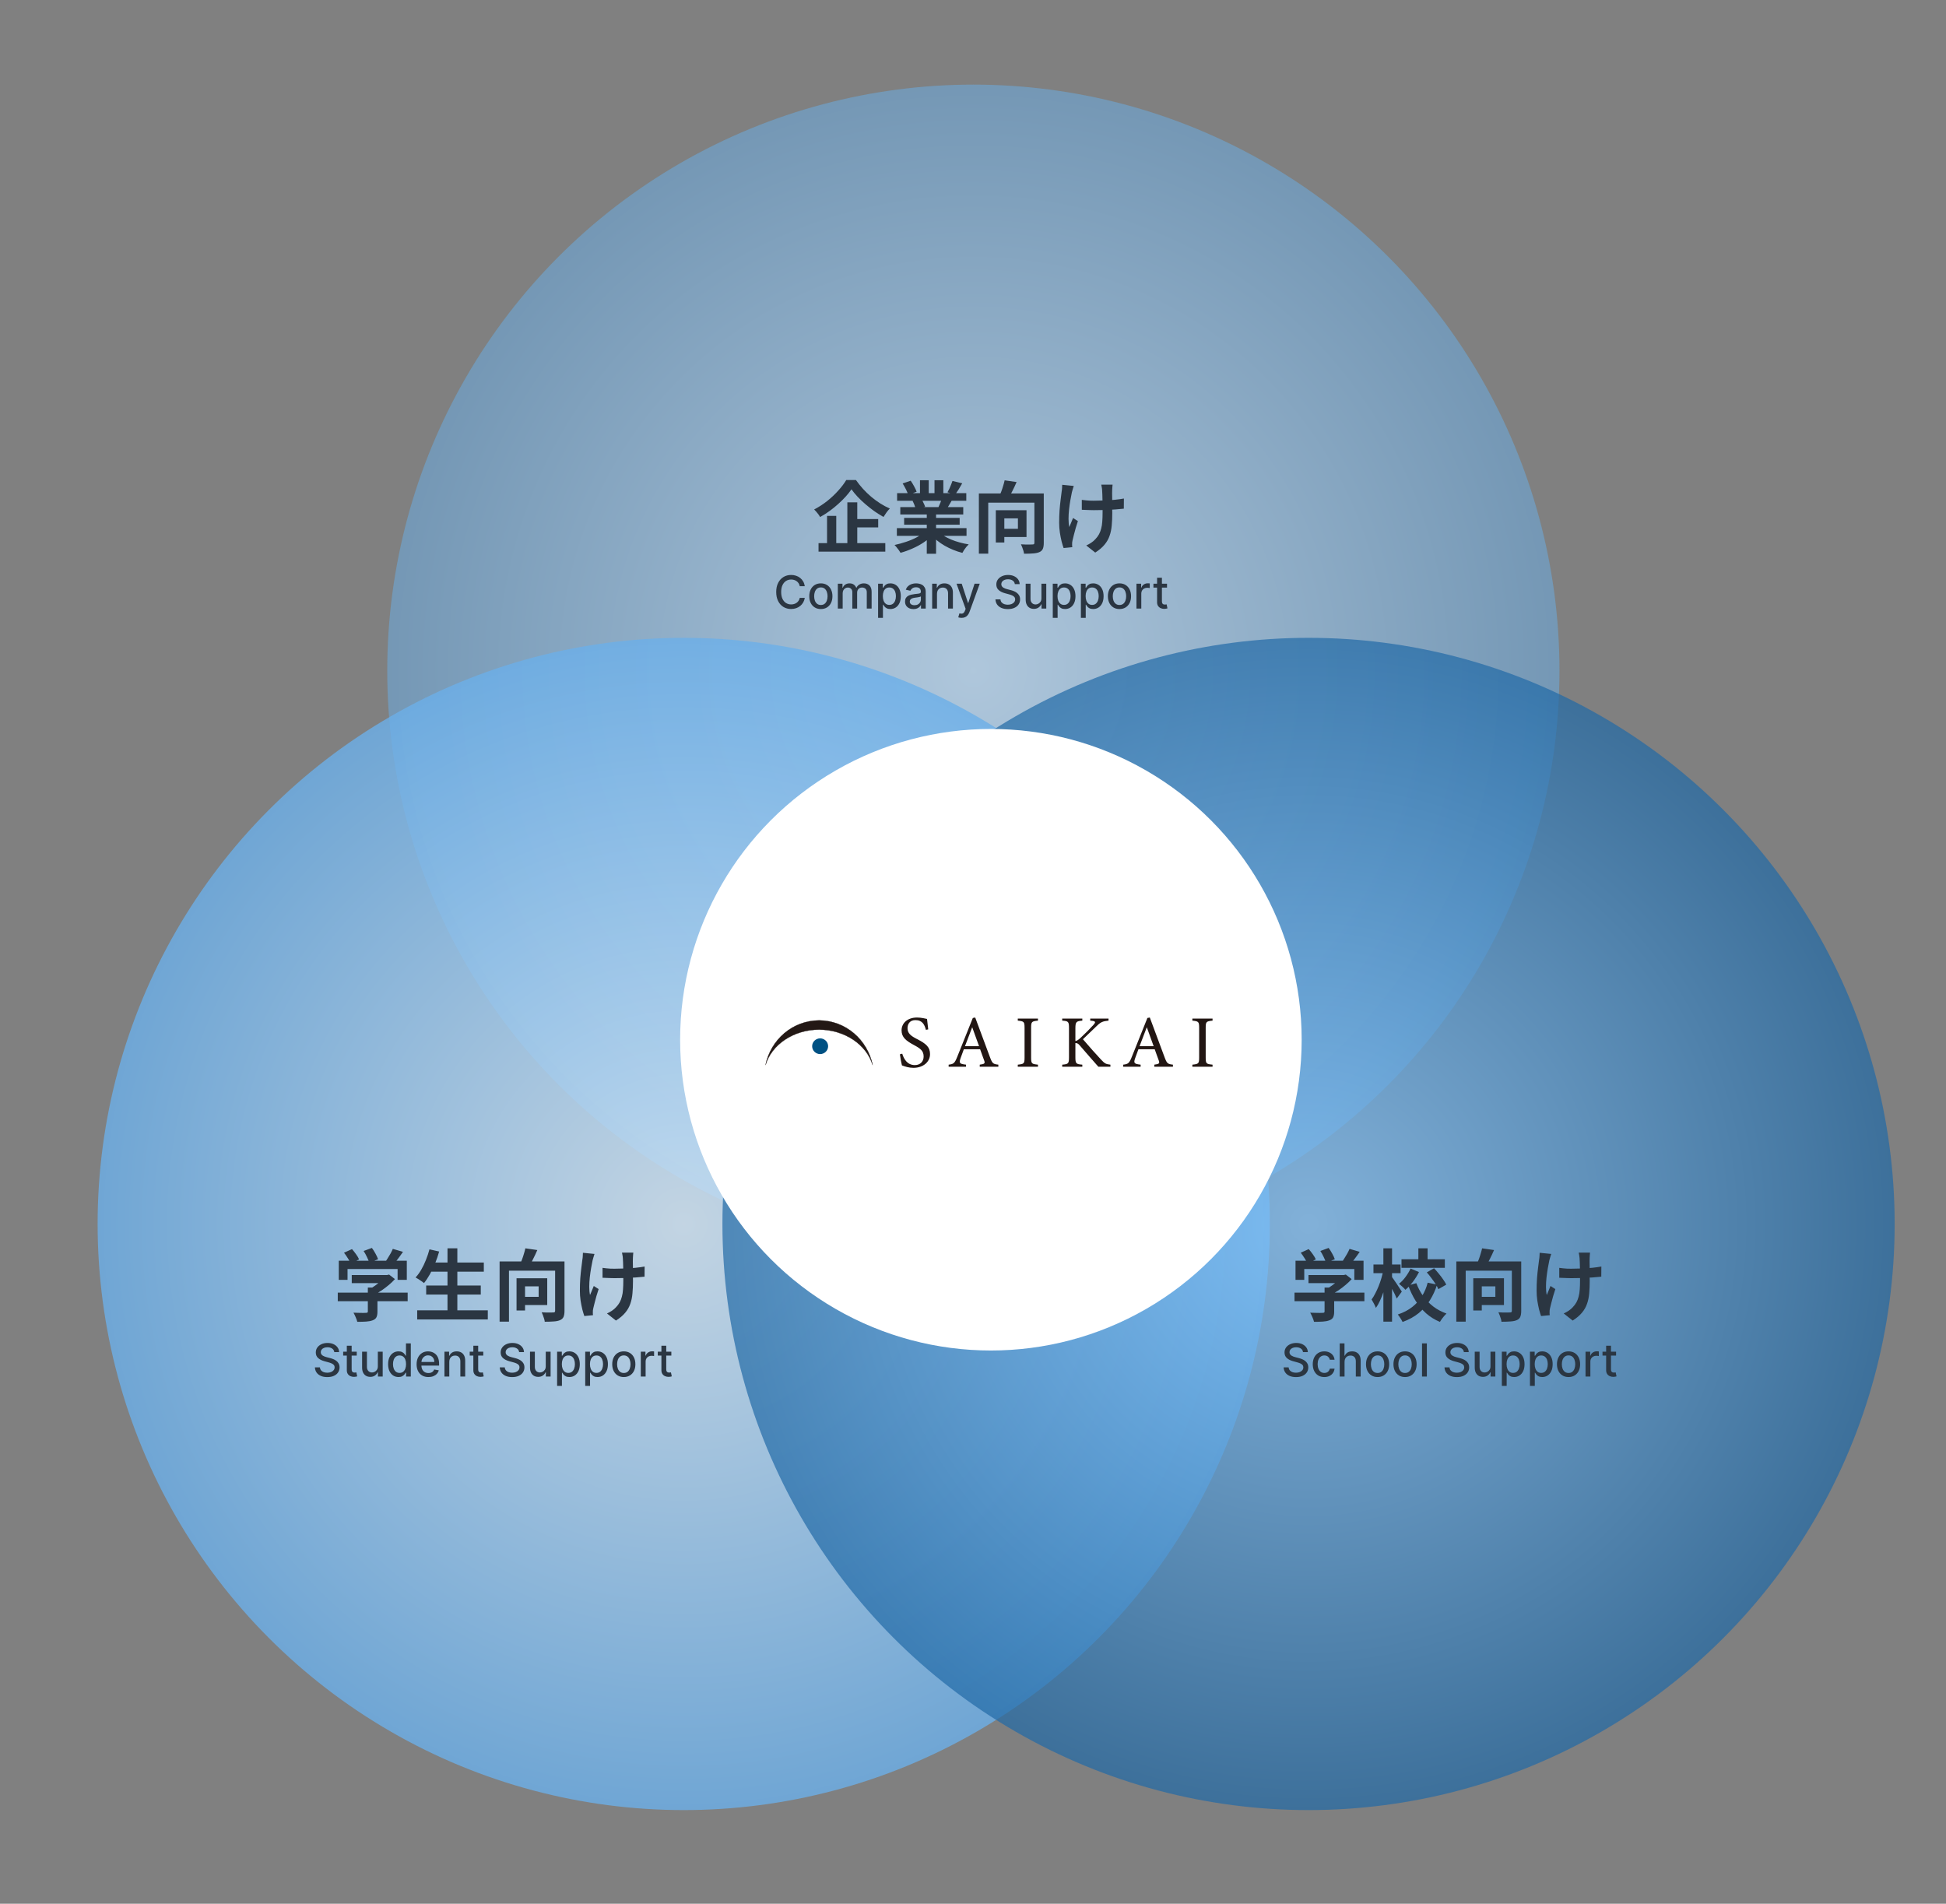 <?xml version="1.0" encoding="UTF-8"?>
<svg xmlns="http://www.w3.org/2000/svg" width="598" height="585" viewBox="0 0 598 585" fill="none">
  <rect x="0" y="0" width="598" height="585" fill="#808080" stroke="none"/>
  <circle cx="299.111" cy="206.112" r="180.112" fill="url(#paint0_radial_1520_290)" fill-opacity="0.8"></circle>
  <circle cx="210.111" cy="376.112" r="180.112" fill="url(#paint1_radial_1520_290)" fill-opacity="0.8"></circle>
  <circle cx="402.111" cy="376.112" r="180.112" fill="url(#paint2_radial_1520_290)" fill-opacity="0.7"></circle>
  <circle cx="304.5" cy="319.5" r="95.5" fill="white"></circle>
  <path d="M268.165 327.291C266.565 319.467 259.816 313.585 251.722 313.551C251.715 313.551 251.709 313.551 251.701 313.551C251.694 313.551 251.688 313.551 251.68 313.551C243.586 313.585 236.838 319.467 235.237 327.291C237.107 321.05 243.763 316.428 251.7 316.397C259.637 316.429 266.293 321.05 268.162 327.291H268.165Z" fill="#231815"></path>
  <path d="M268.13 327.301C266.222 320.933 259.467 316.464 251.703 316.433C243.939 316.464 237.183 320.933 235.275 327.301L235.204 327.284C235.986 323.458 238.045 319.973 241.002 317.472C243.989 314.945 247.768 313.54 251.646 313.516H251.683H251.704H251.761C255.638 313.541 259.417 314.946 262.405 317.473C265.362 319.974 267.421 323.459 268.203 327.285L268.131 327.302L268.13 327.301ZM251.703 316.36C259.204 316.391 265.768 320.548 267.963 326.561C266.08 319.031 259.366 313.619 251.724 313.588H251.69H251.682C244.04 313.62 237.326 319.032 235.443 326.561C237.637 320.547 244.201 316.391 251.702 316.36H251.703Z" fill="#231815"></path>
  <path d="M252.026 323.91C253.38 323.91 254.479 322.829 254.479 321.496C254.479 320.163 253.38 319.082 252.026 319.082C250.671 319.082 249.572 320.163 249.572 321.496C249.572 322.829 250.671 323.91 252.026 323.91Z" fill="#005183"></path>
  <path d="M284.524 316.456C284.131 314.953 283.483 313.472 281.307 313.472C279.501 313.472 278.876 314.77 278.876 315.955C278.876 317.526 279.894 318.323 281.816 319.302C284.593 320.715 285.797 321.762 285.797 323.926C285.797 326.317 283.691 328.138 280.706 328.138C279.316 328.138 278.113 327.752 277.164 327.386C276.979 326.749 276.701 325.2 276.539 323.971L277.256 323.789C277.719 325.315 278.737 327.296 281.145 327.296C282.811 327.296 283.83 326.157 283.83 324.677C283.83 322.924 282.881 322.218 280.845 321.125C278.414 319.827 277.049 318.734 277.049 316.616C277.049 314.498 278.762 312.676 281.817 312.676C283.113 312.676 284.386 313.017 284.872 313.109C284.965 313.929 285.057 314.84 285.242 316.32L284.525 316.457L284.524 316.456Z" fill="#221613"></path>
  <path d="M301.072 327.798V327.16C302.576 326.978 302.761 326.75 302.437 325.885C302.136 324.996 301.673 323.858 301.187 322.423H296.187C295.817 323.447 295.47 324.336 295.146 325.27C294.637 326.75 294.961 326.932 296.859 327.16V327.798H291.513V327.16C292.971 326.978 293.341 326.819 294.151 324.769L298.943 312.813L299.684 312.676C301.142 316.57 302.739 320.874 304.197 324.814C304.939 326.795 305.147 326.978 306.79 327.16V327.798H301.073H301.072ZM298.758 315.659C298.017 317.618 297.23 319.69 296.535 321.489H300.864L298.758 315.659Z" fill="#221613"></path>
  <path d="M312.761 327.799V327.162C314.659 326.957 314.844 326.866 314.844 324.93V315.888C314.844 313.93 314.659 313.838 312.761 313.634V312.996H318.963V313.634C317.042 313.838 316.857 313.93 316.857 315.888V324.93C316.857 326.888 317.042 326.957 318.963 327.162V327.799H312.761Z" fill="#221613"></path>
  <path d="M326.414 312.996H332.594V313.634C330.789 313.793 330.465 313.953 330.465 315.98V319.897C330.928 319.852 331.46 319.487 332.131 318.849C333.427 317.642 334.978 316.094 336.042 314.909C336.736 314.135 336.667 313.838 335.672 313.702L335.024 313.634V312.996H340.649V313.634C338.913 313.838 338.312 313.953 336.761 315.524C336.066 316.184 334.261 317.915 332.779 319.35C334.538 321.4 337.108 324.315 338.311 325.568C339.491 326.82 339.792 327.002 341.227 327.162V327.799H337.524C335.741 325.819 333.866 323.609 331.76 321.195C331.228 320.558 330.834 320.512 330.464 320.535V324.862C330.464 326.843 330.672 327.002 332.593 327.162V327.799H326.413V327.162C328.311 327.002 328.496 326.843 328.496 324.862V315.98C328.496 313.93 328.334 313.771 326.413 313.634V312.996H326.414Z" fill="#221613"></path>
  <path d="M354.721 327.798V327.16C356.225 326.978 356.41 326.75 356.086 325.885C355.785 324.996 355.322 323.858 354.836 322.423H349.837C349.467 323.447 349.12 324.336 348.796 325.27C348.286 326.75 348.611 326.932 350.509 327.16V327.798H345.162V327.16C346.62 326.978 346.99 326.819 347.8 324.769L352.591 312.813L353.332 312.676C354.79 316.57 356.387 320.874 357.846 324.814C358.587 326.795 358.795 326.978 360.438 327.16V327.798H354.721ZM352.407 315.659C351.666 317.618 350.88 319.69 350.185 321.489H354.513L352.407 315.659Z" fill="#221613"></path>
  <path d="M366.41 327.799V327.162C368.308 326.957 368.493 326.866 368.493 324.93V315.888C368.493 313.93 368.308 313.838 366.41 313.634V312.996H372.613V313.634C370.692 313.838 370.507 313.93 370.507 315.888V324.93C370.507 326.888 370.692 326.957 372.613 327.162V327.799H366.41Z" fill="#221613"></path>
  <path d="M261.66 150.36C261.164 151.08 260.572 151.824 259.884 152.592C259.196 153.36 258.428 154.12 257.58 154.872C256.748 155.624 255.86 156.344 254.916 157.032C253.988 157.704 253.02 158.32 252.012 158.88C251.9 158.656 251.74 158.4 251.532 158.112C251.324 157.824 251.1 157.544 250.86 157.272C250.62 157 250.396 156.76 250.188 156.552C251.58 155.832 252.916 154.968 254.196 153.96C255.476 152.936 256.62 151.856 257.628 150.72C258.652 149.584 259.46 148.512 260.052 147.504H263.028C263.684 148.448 264.412 149.36 265.212 150.24C266.012 151.12 266.86 151.936 267.756 152.688C268.652 153.44 269.58 154.12 270.54 154.728C271.5 155.336 272.468 155.848 273.444 156.264C273.076 156.632 272.724 157.048 272.388 157.512C272.068 157.96 271.772 158.408 271.5 158.856C270.556 158.328 269.612 157.736 268.668 157.08C267.74 156.408 266.836 155.696 265.956 154.944C265.076 154.192 264.268 153.424 263.532 152.64C262.796 151.856 262.172 151.096 261.66 150.36ZM261.828 159.504H269.868V162.072H261.828V159.504ZM251.532 166.896H272.052V169.512H251.532V166.896ZM260.388 154.368H263.436V168.288H260.388V154.368ZM254.148 158.52H256.98V168.24H254.148V158.52ZM275.604 162.288H297.012V164.664H275.604V162.288ZM275.676 151.536H296.94V153.888H275.676V151.536ZM276.66 155.832H296.004V158.088H276.66V155.832ZM277.836 159.144H294.9V161.232H277.836V159.144ZM284.796 156.96H287.652V170.16H284.796V156.96ZM282.708 147.576H285.396V152.664H282.708V147.576ZM287.172 147.576H289.884V152.496H287.172V147.576ZM284.268 163.344L286.548 164.376C285.796 165.208 284.884 165.984 283.812 166.704C282.756 167.408 281.62 168.024 280.404 168.552C279.188 169.096 277.964 169.536 276.732 169.872C276.604 169.632 276.428 169.36 276.204 169.056C275.996 168.768 275.772 168.48 275.532 168.192C275.308 167.904 275.092 167.664 274.884 167.472C276.084 167.216 277.276 166.888 278.46 166.488C279.66 166.088 280.764 165.616 281.772 165.072C282.78 164.528 283.612 163.952 284.268 163.344ZM288.228 163.272C288.724 163.752 289.316 164.208 290.004 164.64C290.692 165.056 291.444 165.44 292.26 165.792C293.092 166.128 293.964 166.424 294.876 166.68C295.804 166.936 296.74 167.136 297.684 167.28C297.46 167.504 297.22 167.76 296.964 168.048C296.724 168.352 296.492 168.664 296.268 168.984C296.06 169.32 295.884 169.624 295.74 169.896C294.78 169.656 293.836 169.344 292.908 168.96C291.996 168.592 291.124 168.168 290.292 167.688C289.46 167.208 288.676 166.672 287.94 166.08C287.204 165.488 286.556 164.856 285.996 164.184L288.228 163.272ZM292.692 147.792L295.692 148.512C295.324 149.168 294.948 149.808 294.564 150.432C294.18 151.04 293.828 151.56 293.508 151.992L291.156 151.272C291.348 150.952 291.54 150.592 291.732 150.192C291.924 149.776 292.1 149.36 292.26 148.944C292.436 148.512 292.58 148.128 292.692 147.792ZM289.524 152.928L292.572 153.648C292.236 154.208 291.916 154.752 291.612 155.28C291.308 155.792 291.036 156.232 290.796 156.6L288.348 155.928C288.556 155.48 288.772 154.984 288.996 154.44C289.22 153.88 289.396 153.376 289.524 152.928ZM277.38 148.56L279.852 147.72C280.204 148.216 280.556 148.792 280.908 149.448C281.26 150.088 281.516 150.64 281.676 151.104L279.084 152.064C278.956 151.584 278.724 151.016 278.388 150.36C278.052 149.704 277.716 149.104 277.38 148.56ZM280.428 153.936L283.236 153.48C283.444 153.816 283.644 154.2 283.836 154.632C284.044 155.048 284.196 155.416 284.292 155.736L281.364 156.24C281.284 155.936 281.156 155.56 280.98 155.112C280.804 154.664 280.62 154.272 280.428 153.936ZM300.804 151.632H318.876V154.464H303.684V170.136H300.804V151.632ZM317.868 151.632H320.748V166.824C320.748 167.592 320.652 168.2 320.46 168.648C320.268 169.096 319.916 169.432 319.404 169.656C318.892 169.88 318.252 170.016 317.484 170.064C316.716 170.128 315.78 170.16 314.676 170.16C314.66 169.888 314.596 169.576 314.484 169.224C314.388 168.872 314.268 168.52 314.124 168.168C313.996 167.816 313.868 167.512 313.74 167.256C314.22 167.288 314.692 167.312 315.156 167.328C315.636 167.328 316.068 167.328 316.452 167.328C316.836 167.312 317.108 167.304 317.268 167.304C317.492 167.304 317.644 167.272 317.724 167.208C317.82 167.128 317.868 166.984 317.868 166.776V151.632ZM308.724 147.6L312.396 148.128C311.98 149.104 311.532 150.056 311.052 150.984C310.588 151.912 310.164 152.696 309.78 153.336L306.996 152.736C307.22 152.24 307.444 151.696 307.668 151.104C307.892 150.512 308.092 149.912 308.268 149.304C308.46 148.696 308.612 148.128 308.724 147.6ZM306.012 156.792H308.628V166.704H306.012V156.792ZM307.14 156.792H315.444V165.024H307.14V162.504H312.804V159.288H307.14V156.792ZM341.892 148.92C341.86 149.176 341.836 149.448 341.82 149.736C341.804 150.008 341.788 150.28 341.772 150.552C341.756 150.776 341.748 151.12 341.748 151.584C341.764 152.032 341.772 152.544 341.772 153.12C341.772 153.68 341.772 154.256 341.772 154.848C341.772 155.424 341.772 155.96 341.772 156.456C341.788 156.952 341.796 157.336 341.796 157.608C341.796 159.032 341.74 160.328 341.628 161.496C341.532 162.648 341.308 163.712 340.956 164.688C340.62 165.664 340.1 166.568 339.396 167.4C338.708 168.232 337.764 169.032 336.564 169.8L333.804 167.616C334.252 167.424 334.748 167.152 335.292 166.8C335.836 166.432 336.268 166.064 336.588 165.696C337.052 165.216 337.428 164.712 337.716 164.184C338.004 163.656 338.228 163.072 338.388 162.432C338.564 161.792 338.676 161.08 338.724 160.296C338.788 159.512 338.82 158.608 338.82 157.584C338.82 157.152 338.82 156.608 338.82 155.952C338.82 155.296 338.812 154.616 338.796 153.912C338.78 153.208 338.764 152.56 338.748 151.968C338.732 151.36 338.708 150.896 338.676 150.576C338.66 150.272 338.62 149.968 338.556 149.664C338.508 149.36 338.46 149.112 338.412 148.92H341.892ZM332.436 153.6C332.82 153.648 333.212 153.696 333.612 153.744C334.012 153.776 334.412 153.808 334.812 153.84C335.228 153.856 335.644 153.864 336.06 153.864C337.1 153.864 338.188 153.84 339.324 153.792C340.46 153.744 341.556 153.672 342.612 153.576C343.668 153.464 344.588 153.336 345.372 153.192L345.348 156.312C344.596 156.392 343.708 156.472 342.684 156.552C341.66 156.616 340.58 156.672 339.444 156.72C338.324 156.752 337.22 156.768 336.132 156.768C335.796 156.768 335.412 156.76 334.98 156.744C334.548 156.728 334.116 156.712 333.684 156.696C333.252 156.68 332.836 156.664 332.436 156.648V153.6ZM329.964 149.328C329.868 149.616 329.764 149.952 329.652 150.336C329.54 150.704 329.452 151.016 329.388 151.272C329.244 151.928 329.092 152.72 328.932 153.648C328.772 154.56 328.636 155.512 328.524 156.504C328.412 157.496 328.356 158.472 328.356 159.432C328.356 160.376 328.436 161.216 328.596 161.952C328.756 161.584 328.94 161.144 329.148 160.632C329.356 160.104 329.556 159.616 329.748 159.168L331.236 160.128C331.012 160.816 330.788 161.528 330.564 162.264C330.356 162.984 330.172 163.672 330.012 164.328C329.852 164.968 329.716 165.52 329.604 165.984C329.556 166.16 329.516 166.368 329.484 166.608C329.468 166.832 329.46 167.016 329.46 167.16C329.46 167.272 329.46 167.424 329.46 167.616C329.476 167.808 329.492 167.984 329.508 168.144L326.844 168.408C326.668 167.928 326.468 167.272 326.244 166.44C326.036 165.592 325.852 164.664 325.692 163.656C325.548 162.632 325.476 161.624 325.476 160.632C325.476 159.32 325.516 158.056 325.596 156.84C325.692 155.624 325.804 154.52 325.932 153.528C326.06 152.52 326.164 151.696 326.244 151.056C326.308 150.72 326.348 150.368 326.364 150C326.38 149.616 326.396 149.272 326.412 148.968L329.964 149.328Z" fill="#2B3642"></path>
  <path d="M247.311 180.129H245.759C245.7 179.798 245.589 179.506 245.426 179.254C245.264 179.002 245.065 178.789 244.83 178.613C244.594 178.437 244.331 178.305 244.039 178.215C243.751 178.126 243.444 178.081 243.12 178.081C242.533 178.081 242.008 178.228 241.544 178.523C241.083 178.818 240.718 179.251 240.45 179.821C240.185 180.391 240.052 181.087 240.052 181.909C240.052 182.738 240.185 183.437 240.45 184.007C240.718 184.577 241.085 185.008 241.549 185.3C242.013 185.591 242.535 185.737 243.115 185.737C243.436 185.737 243.741 185.694 244.029 185.608C244.321 185.518 244.585 185.388 244.82 185.215C245.055 185.043 245.254 184.832 245.416 184.584C245.582 184.332 245.697 184.044 245.759 183.719L247.311 183.724C247.228 184.224 247.067 184.685 246.828 185.106C246.593 185.523 246.29 185.885 245.919 186.19C245.551 186.491 245.13 186.725 244.656 186.891C244.182 187.056 243.665 187.139 243.105 187.139C242.223 187.139 241.438 186.93 240.748 186.513C240.059 186.092 239.515 185.49 239.117 184.708C238.723 183.926 238.526 182.993 238.526 181.909C238.526 180.822 238.725 179.889 239.122 179.11C239.52 178.328 240.064 177.728 240.753 177.31C241.443 176.889 242.226 176.679 243.105 176.679C243.645 176.679 244.149 176.757 244.616 176.913C245.087 177.065 245.509 177.29 245.884 177.589C246.258 177.884 246.568 178.245 246.813 178.673C247.059 179.097 247.224 179.582 247.311 180.129ZM252.246 187.154C251.53 187.154 250.906 186.99 250.372 186.662C249.838 186.334 249.424 185.875 249.129 185.285C248.834 184.695 248.687 184.005 248.687 183.217C248.687 182.424 248.834 181.732 249.129 181.138C249.424 180.545 249.838 180.085 250.372 179.756C250.906 179.428 251.53 179.264 252.246 179.264C252.962 179.264 253.587 179.428 254.12 179.756C254.654 180.085 255.068 180.545 255.363 181.138C255.658 181.732 255.806 182.424 255.806 183.217C255.806 184.005 255.658 184.695 255.363 185.285C255.068 185.875 254.654 186.334 254.12 186.662C253.587 186.99 252.962 187.154 252.246 187.154ZM252.251 185.906C252.715 185.906 253.1 185.784 253.405 185.538C253.709 185.293 253.935 184.967 254.081 184.559C254.23 184.151 254.304 183.702 254.304 183.212C254.304 182.724 254.23 182.277 254.081 181.869C253.935 181.458 253.709 181.129 253.405 180.88C253.1 180.631 252.715 180.507 252.251 180.507C251.784 180.507 251.396 180.631 251.088 180.88C250.783 181.129 250.556 181.458 250.407 181.869C250.261 182.277 250.188 182.724 250.188 183.212C250.188 183.702 250.261 184.151 250.407 184.559C250.556 184.967 250.783 185.293 251.088 185.538C251.396 185.784 251.784 185.906 252.251 185.906ZM257.465 187V179.364H258.892V180.607H258.986C259.146 180.186 259.406 179.857 259.767 179.622C260.128 179.384 260.561 179.264 261.065 179.264C261.575 179.264 262.003 179.384 262.347 179.622C262.695 179.861 262.952 180.189 263.118 180.607H263.197C263.38 180.199 263.67 179.874 264.067 179.632C264.465 179.387 264.939 179.264 265.489 179.264C266.182 179.264 266.747 179.481 267.185 179.915C267.625 180.35 267.846 181.004 267.846 181.879V187H266.359V182.018C266.359 181.501 266.218 181.127 265.937 180.895C265.655 180.663 265.319 180.547 264.927 180.547C264.444 180.547 264.067 180.696 263.799 180.994C263.53 181.289 263.396 181.669 263.396 182.133V187H261.915V181.924C261.915 181.51 261.785 181.177 261.527 180.925C261.268 180.673 260.932 180.547 260.518 180.547C260.236 180.547 259.976 180.621 259.737 180.771C259.502 180.916 259.311 181.12 259.165 181.382C259.023 181.644 258.952 181.947 258.952 182.292V187H257.465ZM269.838 189.864V179.364H271.29V180.602H271.414C271.5 180.442 271.625 180.259 271.787 180.05C271.949 179.841 272.175 179.659 272.463 179.503C272.752 179.344 273.133 179.264 273.607 179.264C274.223 179.264 274.773 179.42 275.257 179.732C275.741 180.043 276.121 180.492 276.396 181.079C276.674 181.665 276.813 182.371 276.813 183.197C276.813 184.022 276.676 184.73 276.401 185.32C276.126 185.906 275.748 186.359 275.267 186.677C274.787 186.992 274.238 187.149 273.622 187.149C273.158 187.149 272.778 187.071 272.483 186.915C272.191 186.76 271.963 186.577 271.797 186.369C271.631 186.16 271.504 185.974 271.414 185.812H271.325V189.864H269.838ZM271.295 183.182C271.295 183.719 271.373 184.189 271.528 184.594C271.684 184.998 271.91 185.315 272.205 185.543C272.5 185.769 272.861 185.881 273.288 185.881C273.733 185.881 274.104 185.764 274.402 185.528C274.7 185.29 274.926 184.967 275.078 184.559C275.234 184.151 275.312 183.692 275.312 183.182C275.312 182.678 275.236 182.226 275.083 181.825C274.934 181.424 274.709 181.107 274.407 180.875C274.109 180.643 273.736 180.527 273.288 180.527C272.858 180.527 272.493 180.638 272.195 180.86C271.9 181.082 271.676 181.392 271.524 181.79C271.371 182.187 271.295 182.652 271.295 183.182ZM280.701 187.169C280.217 187.169 279.78 187.08 279.389 186.901C278.997 186.718 278.688 186.455 278.459 186.11C278.234 185.765 278.121 185.343 278.121 184.842C278.121 184.411 278.204 184.057 278.369 183.778C278.535 183.5 278.759 183.28 279.041 183.117C279.322 182.955 279.637 182.832 279.985 182.749C280.333 182.666 280.688 182.603 281.049 182.56C281.506 182.507 281.878 182.464 282.163 182.431C282.448 182.395 282.655 182.337 282.784 182.257C282.913 182.178 282.978 182.048 282.978 181.869V181.835C282.978 181.4 282.855 181.064 282.61 180.825C282.368 180.587 282.007 180.467 281.526 180.467C281.026 180.467 280.631 180.578 280.343 180.8C280.058 181.019 279.861 181.263 279.752 181.531L278.354 181.213C278.52 180.749 278.762 180.375 279.08 180.089C279.402 179.801 279.771 179.592 280.189 179.463C280.607 179.33 281.046 179.264 281.506 179.264C281.811 179.264 282.135 179.301 282.476 179.374C282.821 179.443 283.142 179.572 283.44 179.761C283.742 179.95 283.989 180.22 284.181 180.572C284.373 180.92 284.47 181.372 284.47 181.929V187H283.018V185.956H282.958C282.862 186.148 282.718 186.337 282.526 186.523C282.333 186.708 282.086 186.862 281.785 186.985C281.483 187.108 281.122 187.169 280.701 187.169ZM281.024 185.976C281.435 185.976 281.787 185.895 282.078 185.732C282.373 185.57 282.597 185.358 282.749 185.096C282.905 184.831 282.983 184.547 282.983 184.246V183.261C282.93 183.314 282.827 183.364 282.675 183.411C282.526 183.454 282.355 183.492 282.163 183.525C281.97 183.555 281.783 183.583 281.601 183.609C281.419 183.633 281.266 183.652 281.144 183.669C280.855 183.705 280.592 183.767 280.353 183.853C280.118 183.939 279.929 184.063 279.786 184.226C279.647 184.385 279.578 184.597 279.578 184.862C279.578 185.23 279.713 185.509 279.985 185.697C280.257 185.883 280.603 185.976 281.024 185.976ZM287.936 182.466V187H286.449V179.364H287.876V180.607H287.971C288.146 180.202 288.422 179.877 288.796 179.632C289.174 179.387 289.65 179.264 290.223 179.264C290.743 179.264 291.199 179.374 291.59 179.592C291.981 179.808 292.284 180.129 292.5 180.557C292.715 180.984 292.823 181.513 292.823 182.143V187H291.337V182.322C291.337 181.768 291.192 181.336 290.904 181.024C290.616 180.709 290.22 180.552 289.716 180.552C289.371 180.552 289.065 180.626 288.796 180.776C288.531 180.925 288.32 181.143 288.165 181.432C288.012 181.717 287.936 182.062 287.936 182.466ZM295.483 189.864C295.261 189.864 295.059 189.845 294.876 189.809C294.694 189.776 294.558 189.739 294.469 189.7L294.827 188.482C295.098 188.554 295.34 188.586 295.552 188.576C295.765 188.566 295.952 188.487 296.114 188.337C296.28 188.188 296.426 187.945 296.552 187.607L296.736 187.099L293.942 179.364H295.533L297.467 185.29H297.546L299.48 179.364H301.076L297.929 188.019C297.783 188.417 297.597 188.753 297.372 189.028C297.147 189.307 296.878 189.516 296.567 189.655C296.255 189.794 295.894 189.864 295.483 189.864ZM311.851 179.493C311.798 179.022 311.579 178.658 311.194 178.399C310.81 178.137 310.326 178.006 309.743 178.006C309.325 178.006 308.964 178.073 308.659 178.205C308.354 178.335 308.117 178.513 307.948 178.742C307.782 178.968 307.699 179.224 307.699 179.513C307.699 179.755 307.756 179.964 307.868 180.139C307.984 180.315 308.135 180.462 308.321 180.582C308.51 180.698 308.712 180.795 308.927 180.875C309.143 180.951 309.35 181.014 309.549 181.064L310.543 181.322C310.868 181.402 311.201 181.51 311.542 181.646C311.884 181.781 312.2 181.96 312.492 182.183C312.784 182.405 313.019 182.68 313.198 183.008C313.38 183.336 313.471 183.729 313.471 184.186C313.471 184.763 313.322 185.275 313.024 185.722C312.729 186.17 312.3 186.523 311.736 186.781C311.176 187.04 310.498 187.169 309.703 187.169C308.941 187.169 308.281 187.048 307.724 186.806C307.167 186.564 306.732 186.221 306.417 185.777C306.102 185.33 305.928 184.799 305.895 184.186H307.436C307.466 184.554 307.585 184.861 307.794 185.106C308.006 185.348 308.276 185.528 308.604 185.648C308.936 185.764 309.299 185.822 309.693 185.822C310.127 185.822 310.513 185.754 310.851 185.618C311.193 185.479 311.461 185.286 311.657 185.041C311.852 184.793 311.95 184.503 311.95 184.171C311.95 183.87 311.864 183.623 311.691 183.43C311.522 183.238 311.292 183.079 311 182.953C310.712 182.827 310.386 182.716 310.021 182.62L308.818 182.292C308.003 182.07 307.356 181.743 306.879 181.312C306.405 180.882 306.168 180.312 306.168 179.602C306.168 179.016 306.327 178.504 306.645 178.066C306.964 177.629 307.394 177.289 307.938 177.047C308.482 176.802 309.095 176.679 309.777 176.679C310.467 176.679 311.075 176.8 311.602 177.042C312.132 177.284 312.55 177.617 312.855 178.041C313.16 178.462 313.319 178.946 313.332 179.493H311.851ZM320.025 183.833V179.364H321.517V187H320.055V185.678H319.975C319.8 186.085 319.518 186.425 319.13 186.697C318.746 186.965 318.267 187.099 317.693 187.099C317.203 187.099 316.769 186.992 316.391 186.776C316.016 186.558 315.721 186.234 315.506 185.807C315.294 185.379 315.188 184.851 315.188 184.221V179.364H316.674V184.042C316.674 184.562 316.818 184.977 317.107 185.285C317.395 185.593 317.77 185.747 318.23 185.747C318.509 185.747 318.786 185.678 319.061 185.538C319.339 185.399 319.569 185.189 319.752 184.907C319.937 184.625 320.028 184.267 320.025 183.833ZM323.514 189.864V179.364H324.966V180.602H325.09C325.176 180.442 325.3 180.259 325.463 180.05C325.625 179.841 325.851 179.659 326.139 179.503C326.427 179.344 326.808 179.264 327.282 179.264C327.899 179.264 328.449 179.42 328.933 179.732C329.417 180.043 329.796 180.492 330.071 181.079C330.35 181.665 330.489 182.371 330.489 183.197C330.489 184.022 330.352 184.73 330.076 185.32C329.801 185.906 329.424 186.359 328.943 186.677C328.462 186.992 327.914 187.149 327.297 187.149C326.833 187.149 326.454 187.071 326.159 186.915C325.867 186.76 325.638 186.577 325.473 186.369C325.307 186.16 325.179 185.974 325.09 185.812H325V189.864H323.514ZM324.971 183.182C324.971 183.719 325.049 184.189 325.204 184.594C325.36 184.998 325.585 185.315 325.88 185.543C326.175 185.769 326.537 185.881 326.964 185.881C327.408 185.881 327.78 185.764 328.078 185.528C328.376 185.29 328.602 184.967 328.754 184.559C328.91 184.151 328.988 183.692 328.988 183.182C328.988 182.678 328.911 182.226 328.759 181.825C328.61 181.424 328.384 181.107 328.083 180.875C327.785 180.643 327.412 180.527 326.964 180.527C326.533 180.527 326.169 180.638 325.87 180.86C325.575 181.082 325.352 181.392 325.199 181.79C325.047 182.187 324.971 182.652 324.971 183.182ZM332.155 189.864V179.364H333.606V180.602H333.731C333.817 180.442 333.941 180.259 334.103 180.05C334.266 179.841 334.491 179.659 334.78 179.503C335.068 179.344 335.449 179.264 335.923 179.264C336.54 179.264 337.09 179.42 337.574 179.732C338.057 180.043 338.437 180.492 338.712 181.079C338.991 181.665 339.13 182.371 339.13 183.197C339.13 184.022 338.992 184.73 338.717 185.32C338.442 185.906 338.064 186.359 337.584 186.677C337.103 186.992 336.554 187.149 335.938 187.149C335.474 187.149 335.094 187.071 334.799 186.915C334.508 186.76 334.279 186.577 334.113 186.369C333.948 186.16 333.82 185.974 333.731 185.812H333.641V189.864H332.155ZM333.611 183.182C333.611 183.719 333.689 184.189 333.845 184.594C334.001 184.998 334.226 185.315 334.521 185.543C334.816 185.769 335.177 185.881 335.605 185.881C336.049 185.881 336.42 185.764 336.718 185.528C337.017 185.29 337.242 184.967 337.395 184.559C337.55 184.151 337.628 183.692 337.628 183.182C337.628 182.678 337.552 182.226 337.4 181.825C337.25 181.424 337.025 181.107 336.723 180.875C336.425 180.643 336.052 180.527 335.605 180.527C335.174 180.527 334.809 180.638 334.511 180.86C334.216 181.082 333.992 181.392 333.84 181.79C333.687 182.187 333.611 182.652 333.611 183.182ZM344.012 187.154C343.296 187.154 342.671 186.99 342.138 186.662C341.604 186.334 341.19 185.875 340.895 185.285C340.6 184.695 340.452 184.005 340.452 183.217C340.452 182.424 340.6 181.732 340.895 181.138C341.19 180.545 341.604 180.085 342.138 179.756C342.671 179.428 343.296 179.264 344.012 179.264C344.728 179.264 345.352 179.428 345.886 179.756C346.42 180.085 346.834 180.545 347.129 181.138C347.424 181.732 347.571 182.424 347.571 183.217C347.571 184.005 347.424 184.695 347.129 185.285C346.834 185.875 346.42 186.334 345.886 186.662C345.352 186.99 344.728 187.154 344.012 187.154ZM344.017 185.906C344.481 185.906 344.865 185.784 345.17 185.538C345.475 185.293 345.7 184.967 345.846 184.559C345.995 184.151 346.07 183.702 346.07 183.212C346.07 182.724 345.995 182.277 345.846 181.869C345.7 181.458 345.475 181.129 345.17 180.88C344.865 180.631 344.481 180.507 344.017 180.507C343.549 180.507 343.162 180.631 342.853 180.88C342.549 181.129 342.321 181.458 342.172 181.869C342.026 182.277 341.954 182.724 341.954 183.212C341.954 183.702 342.026 184.151 342.172 184.559C342.321 184.967 342.549 185.293 342.853 185.538C343.162 185.784 343.549 185.906 344.017 185.906ZM349.231 187V179.364H350.668V180.577H350.747C350.886 180.166 351.132 179.843 351.483 179.607C351.838 179.369 352.239 179.249 352.686 179.249C352.779 179.249 352.888 179.253 353.014 179.259C353.143 179.266 353.244 179.274 353.317 179.284V180.706C353.258 180.689 353.152 180.671 352.999 180.651C352.847 180.628 352.694 180.616 352.542 180.616C352.19 180.616 351.877 180.691 351.602 180.84C351.33 180.986 351.115 181.19 350.956 181.452C350.797 181.71 350.717 182.005 350.717 182.337V187H349.231ZM358.62 179.364V180.557H354.448V179.364H358.62ZM355.567 177.534H357.054V184.758C357.054 185.046 357.097 185.263 357.183 185.409C357.269 185.552 357.38 185.649 357.516 185.702C357.655 185.752 357.806 185.777 357.968 185.777C358.088 185.777 358.192 185.769 358.282 185.752C358.371 185.736 358.441 185.722 358.49 185.712L358.759 186.94C358.673 186.973 358.55 187.007 358.391 187.04C358.232 187.076 358.033 187.096 357.794 187.099C357.403 187.106 357.039 187.036 356.701 186.891C356.362 186.745 356.089 186.519 355.88 186.214C355.671 185.91 355.567 185.527 355.567 185.066V177.534Z" fill="#2B3642"></path>
  <path d="M108.092 391.808H119.156V394.304H108.092V391.808ZM103.796 397.208H125.276V399.848H103.796V397.208ZM113.036 395.648H115.988V403.064C115.988 403.8 115.884 404.376 115.676 404.792C115.468 405.208 115.076 405.52 114.5 405.728C113.924 405.936 113.252 406.064 112.484 406.112C111.716 406.16 110.82 406.184 109.796 406.184C109.7 405.768 109.532 405.288 109.292 404.744C109.068 404.216 108.844 403.76 108.62 403.376C109.132 403.392 109.652 403.408 110.18 403.424C110.708 403.44 111.172 403.448 111.572 403.448C111.988 403.448 112.276 403.44 112.436 403.424C112.676 403.424 112.836 403.392 112.916 403.328C112.996 403.264 113.036 403.152 113.036 402.992V395.648ZM118.244 391.808H118.94L119.564 391.664L121.364 393.056C120.836 393.648 120.22 394.24 119.516 394.832C118.812 395.424 118.076 395.984 117.308 396.512C116.54 397.024 115.764 397.472 114.98 397.856C114.804 397.6 114.556 397.312 114.236 396.992C113.932 396.656 113.676 396.384 113.468 396.176C114.092 395.856 114.708 395.472 115.316 395.024C115.94 394.576 116.508 394.12 117.02 393.656C117.532 393.176 117.94 392.744 118.244 392.36V391.808ZM104.108 387.416H125.012V393.296H122.18V389.96H106.796V393.296H104.108V387.416ZM120.716 383.768L123.836 384.68C123.292 385.48 122.724 386.264 122.132 387.032C121.54 387.8 121.004 388.448 120.524 388.976L118.148 388.112C118.468 387.696 118.78 387.24 119.084 386.744C119.404 386.248 119.708 385.744 119.996 385.232C120.284 384.704 120.524 384.216 120.716 383.768ZM105.716 384.944L108.164 383.84C108.596 384.32 109.02 384.856 109.436 385.448C109.852 386.024 110.156 386.544 110.348 387.008L107.756 388.232C107.58 387.784 107.292 387.256 106.892 386.648C106.508 386.024 106.116 385.456 105.716 384.944ZM111.74 384.416L114.284 383.48C114.668 383.992 115.036 384.576 115.388 385.232C115.756 385.888 116.02 386.464 116.18 386.96L113.468 388.016C113.34 387.536 113.108 386.96 112.772 386.288C112.452 385.6 112.108 384.976 111.74 384.416ZM131.972 387.968H148.676V390.776H131.972V387.968ZM130.964 395.024H147.74V397.808H130.964V395.024ZM128.204 402.656H149.9V405.464H128.204V402.656ZM137.516 383.6H140.54V404.024H137.516V383.6ZM131.972 383.912L134.948 384.584C134.612 385.816 134.196 387.032 133.7 388.232C133.204 389.432 132.668 390.552 132.092 391.592C131.516 392.616 130.916 393.512 130.292 394.28C130.1 394.104 129.844 393.912 129.524 393.704C129.22 393.48 128.9 393.264 128.564 393.056C128.228 392.848 127.94 392.68 127.7 392.552C128.34 391.88 128.924 391.08 129.452 390.152C129.996 389.224 130.476 388.224 130.892 387.152C131.324 386.08 131.684 385 131.972 383.912ZM153.524 387.632H171.596V390.464H156.404V406.136H153.524V387.632ZM170.588 387.632H173.468V402.824C173.468 403.592 173.372 404.2 173.18 404.648C172.988 405.096 172.636 405.432 172.124 405.656C171.612 405.88 170.972 406.016 170.204 406.064C169.436 406.128 168.5 406.16 167.396 406.16C167.38 405.888 167.316 405.576 167.204 405.224C167.108 404.872 166.988 404.52 166.844 404.168C166.716 403.816 166.588 403.512 166.46 403.256C166.94 403.288 167.412 403.312 167.876 403.328C168.356 403.328 168.788 403.328 169.172 403.328C169.556 403.312 169.828 403.304 169.988 403.304C170.212 403.304 170.364 403.272 170.444 403.208C170.54 403.128 170.588 402.984 170.588 402.776V387.632ZM161.444 383.6L165.116 384.128C164.7 385.104 164.252 386.056 163.772 386.984C163.308 387.912 162.884 388.696 162.5 389.336L159.716 388.736C159.94 388.24 160.164 387.696 160.388 387.104C160.612 386.512 160.812 385.912 160.988 385.304C161.18 384.696 161.332 384.128 161.444 383.6ZM158.732 392.792H161.348V402.704H158.732V392.792ZM159.86 392.792H168.164V401.024H159.86V398.504H165.524V395.288H159.86V392.792ZM194.612 384.92C194.58 385.176 194.556 385.448 194.54 385.736C194.524 386.008 194.508 386.28 194.492 386.552C194.476 386.776 194.468 387.12 194.468 387.584C194.484 388.032 194.492 388.544 194.492 389.12C194.492 389.68 194.492 390.256 194.492 390.848C194.492 391.424 194.492 391.96 194.492 392.456C194.508 392.952 194.516 393.336 194.516 393.608C194.516 395.032 194.46 396.328 194.348 397.496C194.252 398.648 194.028 399.712 193.676 400.688C193.34 401.664 192.82 402.568 192.116 403.4C191.428 404.232 190.484 405.032 189.284 405.8L186.524 403.616C186.972 403.424 187.468 403.152 188.012 402.8C188.556 402.432 188.988 402.064 189.308 401.696C189.772 401.216 190.148 400.712 190.436 400.184C190.724 399.656 190.948 399.072 191.108 398.432C191.284 397.792 191.396 397.08 191.444 396.296C191.508 395.512 191.54 394.608 191.54 393.584C191.54 393.152 191.54 392.608 191.54 391.952C191.54 391.296 191.532 390.616 191.516 389.912C191.5 389.208 191.484 388.56 191.468 387.968C191.452 387.36 191.428 386.896 191.396 386.576C191.38 386.272 191.34 385.968 191.276 385.664C191.228 385.36 191.18 385.112 191.132 384.92H194.612ZM185.156 389.6C185.54 389.648 185.932 389.696 186.332 389.744C186.732 389.776 187.132 389.808 187.532 389.84C187.948 389.856 188.364 389.864 188.78 389.864C189.82 389.864 190.908 389.84 192.044 389.792C193.18 389.744 194.276 389.672 195.332 389.576C196.388 389.464 197.308 389.336 198.092 389.192L198.068 392.312C197.316 392.392 196.428 392.472 195.404 392.552C194.38 392.616 193.3 392.672 192.164 392.72C191.044 392.752 189.94 392.768 188.852 392.768C188.516 392.768 188.132 392.76 187.7 392.744C187.268 392.728 186.836 392.712 186.404 392.696C185.972 392.68 185.556 392.664 185.156 392.648V389.6ZM182.684 385.328C182.588 385.616 182.484 385.952 182.372 386.336C182.26 386.704 182.172 387.016 182.108 387.272C181.964 387.928 181.812 388.72 181.652 389.648C181.492 390.56 181.356 391.512 181.244 392.504C181.132 393.496 181.076 394.472 181.076 395.432C181.076 396.376 181.156 397.216 181.316 397.952C181.476 397.584 181.66 397.144 181.868 396.632C182.076 396.104 182.276 395.616 182.468 395.168L183.956 396.128C183.732 396.816 183.508 397.528 183.284 398.264C183.076 398.984 182.892 399.672 182.732 400.328C182.572 400.968 182.436 401.52 182.324 401.984C182.276 402.16 182.236 402.368 182.204 402.608C182.188 402.832 182.18 403.016 182.18 403.16C182.18 403.272 182.18 403.424 182.18 403.616C182.196 403.808 182.212 403.984 182.228 404.144L179.564 404.408C179.388 403.928 179.188 403.272 178.964 402.44C178.756 401.592 178.572 400.664 178.412 399.656C178.268 398.632 178.196 397.624 178.196 396.632C178.196 395.32 178.236 394.056 178.316 392.84C178.412 391.624 178.524 390.52 178.652 389.528C178.78 388.52 178.884 387.696 178.964 387.056C179.028 386.72 179.068 386.368 179.084 386C179.1 385.616 179.116 385.272 179.132 384.968L182.684 385.328Z" fill="#2B3642"></path>
  <path d="M102.726 415.493C102.673 415.022 102.454 414.658 102.069 414.399C101.685 414.137 101.201 414.006 100.618 414.006C100.2 414.006 99.839 414.073 99.534 414.205C99.229 414.335 98.992 414.513 98.823 414.742C98.657 414.968 98.574 415.224 98.574 415.513C98.574 415.755 98.631 415.964 98.743 416.139C98.859 416.315 99.01 416.462 99.196 416.582C99.385 416.698 99.587 416.795 99.802 416.875C100.018 416.951 100.225 417.014 100.424 417.064L101.418 417.322C101.743 417.402 102.076 417.51 102.417 417.646C102.759 417.781 103.075 417.96 103.367 418.183C103.659 418.405 103.894 418.68 104.073 419.008C104.255 419.336 104.346 419.729 104.346 420.186C104.346 420.763 104.197 421.275 103.899 421.722C103.604 422.17 103.175 422.523 102.611 422.781C102.051 423.04 101.373 423.169 100.578 423.169C99.816 423.169 99.156 423.048 98.599 422.806C98.042 422.564 97.606 422.221 97.292 421.777C96.977 421.33 96.803 420.799 96.77 420.186H98.311C98.341 420.554 98.46 420.861 98.669 421.106C98.881 421.348 99.151 421.528 99.479 421.648C99.811 421.764 100.174 421.822 100.568 421.822C101.002 421.822 101.388 421.754 101.726 421.618C102.068 421.479 102.336 421.286 102.532 421.041C102.727 420.793 102.825 420.503 102.825 420.171C102.825 419.87 102.739 419.623 102.566 419.43C102.397 419.238 102.167 419.079 101.875 418.953C101.587 418.827 101.261 418.716 100.896 418.62L99.693 418.292C98.878 418.07 98.231 417.743 97.754 417.312C97.28 416.882 97.043 416.312 97.043 415.602C97.043 415.016 97.202 414.504 97.52 414.066C97.838 413.629 98.269 413.289 98.813 413.047C99.356 412.802 99.97 412.679 100.652 412.679C101.342 412.679 101.95 412.8 102.477 413.042C103.007 413.284 103.425 413.617 103.73 414.041C104.035 414.462 104.194 414.946 104.207 415.493H102.726ZM109.627 415.364V416.557H105.456V415.364H109.627ZM106.575 413.534H108.061V420.758C108.061 421.046 108.104 421.263 108.191 421.409C108.277 421.552 108.388 421.649 108.524 421.702C108.663 421.752 108.814 421.777 108.976 421.777C109.095 421.777 109.2 421.769 109.289 421.752C109.379 421.736 109.448 421.722 109.498 421.712L109.767 422.94C109.68 422.973 109.558 423.007 109.399 423.04C109.24 423.076 109.041 423.096 108.802 423.099C108.411 423.106 108.046 423.036 107.708 422.891C107.37 422.745 107.097 422.519 106.888 422.214C106.679 421.91 106.575 421.527 106.575 421.066V413.534ZM116.109 419.833V415.364H117.601V423H116.139V421.678H116.059C115.884 422.085 115.602 422.425 115.214 422.697C114.83 422.965 114.351 423.099 113.777 423.099C113.287 423.099 112.853 422.992 112.475 422.776C112.1 422.558 111.805 422.234 111.59 421.807C111.378 421.379 111.272 420.851 111.272 420.221V415.364H112.758V420.042C112.758 420.562 112.902 420.977 113.191 421.285C113.479 421.593 113.854 421.747 114.314 421.747C114.593 421.747 114.87 421.678 115.145 421.538C115.423 421.399 115.653 421.189 115.836 420.907C116.021 420.625 116.112 420.267 116.109 419.833ZM122.457 423.149C121.84 423.149 121.29 422.992 120.806 422.677C120.325 422.359 119.948 421.906 119.672 421.32C119.401 420.73 119.265 420.022 119.265 419.197C119.265 418.371 119.402 417.665 119.677 417.079C119.956 416.492 120.337 416.043 120.821 415.732C121.305 415.42 121.853 415.264 122.467 415.264C122.94 415.264 123.322 415.344 123.61 415.503C123.902 415.659 124.127 415.841 124.286 416.05C124.449 416.259 124.574 416.442 124.664 416.602H124.753V412.818H126.24V423H124.788V421.812H124.664C124.574 421.974 124.445 422.16 124.276 422.369C124.11 422.577 123.882 422.76 123.59 422.915C123.298 423.071 122.921 423.149 122.457 423.149ZM122.785 421.881C123.212 421.881 123.574 421.769 123.869 421.543C124.167 421.315 124.392 420.998 124.545 420.594C124.7 420.189 124.778 419.719 124.778 419.182C124.778 418.652 124.702 418.187 124.55 417.79C124.397 417.392 124.173 417.082 123.878 416.86C123.583 416.638 123.219 416.527 122.785 416.527C122.337 416.527 121.964 416.643 121.666 416.875C121.368 417.107 121.142 417.424 120.99 417.825C120.841 418.226 120.766 418.678 120.766 419.182C120.766 419.692 120.842 420.151 120.995 420.559C121.147 420.967 121.373 421.29 121.671 421.528C121.973 421.764 122.344 421.881 122.785 421.881ZM131.653 423.154C130.9 423.154 130.252 422.993 129.709 422.672C129.169 422.347 128.751 421.891 128.456 421.305C128.164 420.715 128.019 420.024 128.019 419.232C128.019 418.449 128.164 417.76 128.456 417.163C128.751 416.567 129.162 416.101 129.689 415.766C130.219 415.432 130.839 415.264 131.548 415.264C131.979 415.264 132.397 415.335 132.801 415.478C133.206 415.621 133.569 415.844 133.89 416.149C134.212 416.454 134.465 416.85 134.651 417.337C134.836 417.821 134.929 418.41 134.929 419.102V419.629H128.859V418.516H133.472C133.472 418.125 133.393 417.778 133.234 417.477C133.075 417.172 132.851 416.931 132.563 416.756C132.278 416.58 131.943 416.492 131.558 416.492C131.141 416.492 130.776 416.595 130.465 416.8C130.156 417.003 129.918 417.268 129.749 417.596C129.583 417.921 129.5 418.274 129.5 418.655V419.525C129.5 420.035 129.59 420.469 129.769 420.827C129.951 421.185 130.204 421.459 130.529 421.648C130.854 421.833 131.234 421.926 131.668 421.926C131.949 421.926 132.206 421.886 132.438 421.807C132.67 421.724 132.871 421.601 133.04 421.439C133.209 421.277 133.338 421.076 133.428 420.837L134.835 421.091C134.722 421.505 134.52 421.868 134.228 422.18C133.94 422.488 133.577 422.728 133.139 422.901C132.705 423.07 132.21 423.154 131.653 423.154ZM138.065 418.466V423H136.578V415.364H138.005V416.607H138.1C138.275 416.202 138.55 415.877 138.925 415.632C139.303 415.387 139.778 415.264 140.352 415.264C140.872 415.264 141.328 415.374 141.719 415.592C142.11 415.808 142.413 416.129 142.629 416.557C142.844 416.984 142.952 417.513 142.952 418.143V423H141.465V418.322C141.465 417.768 141.321 417.336 141.033 417.024C140.745 416.709 140.349 416.552 139.845 416.552C139.5 416.552 139.193 416.626 138.925 416.776C138.66 416.925 138.449 417.143 138.294 417.432C138.141 417.717 138.065 418.062 138.065 418.466ZM148.51 415.364V416.557H144.339V415.364H148.51ZM145.458 413.534H146.944V420.758C146.944 421.046 146.987 421.263 147.073 421.409C147.16 421.552 147.271 421.649 147.407 421.702C147.546 421.752 147.697 421.777 147.859 421.777C147.978 421.777 148.083 421.769 148.172 421.752C148.262 421.736 148.331 421.722 148.381 421.712L148.649 422.94C148.563 422.973 148.441 423.007 148.282 423.04C148.122 423.076 147.924 423.096 147.685 423.099C147.294 423.106 146.929 423.036 146.591 422.891C146.253 422.745 145.98 422.519 145.771 422.214C145.562 421.91 145.458 421.527 145.458 421.066V413.534ZM159.532 415.493C159.479 415.022 159.26 414.658 158.876 414.399C158.492 414.137 158.008 414.006 157.424 414.006C157.007 414.006 156.645 414.073 156.34 414.205C156.036 414.335 155.799 414.513 155.63 414.742C155.464 414.968 155.381 415.224 155.381 415.513C155.381 415.755 155.437 415.964 155.55 416.139C155.666 416.315 155.817 416.462 156.002 416.582C156.191 416.698 156.393 416.795 156.609 416.875C156.824 416.951 157.032 417.014 157.23 417.064L158.225 417.322C158.55 417.402 158.883 417.51 159.224 417.646C159.565 417.781 159.882 417.96 160.174 418.183C160.465 418.405 160.701 418.68 160.88 419.008C161.062 419.336 161.153 419.729 161.153 420.186C161.153 420.763 161.004 421.275 160.706 421.722C160.411 422.17 159.981 422.523 159.418 422.781C158.858 423.04 158.18 423.169 157.384 423.169C156.622 423.169 155.963 423.048 155.406 422.806C154.849 422.564 154.413 422.221 154.098 421.777C153.783 421.33 153.609 420.799 153.576 420.186H155.117C155.147 420.554 155.267 420.861 155.475 421.106C155.688 421.348 155.958 421.528 156.286 421.648C156.617 421.764 156.98 421.822 157.375 421.822C157.809 421.822 158.195 421.754 158.533 421.618C158.874 421.479 159.143 421.286 159.338 421.041C159.534 420.793 159.632 420.503 159.632 420.171C159.632 419.87 159.545 419.623 159.373 419.43C159.204 419.238 158.974 419.079 158.682 418.953C158.394 418.827 158.067 418.716 157.703 418.62L156.5 418.292C155.684 418.07 155.038 417.743 154.561 417.312C154.087 416.882 153.85 416.312 153.85 415.602C153.85 415.016 154.009 414.504 154.327 414.066C154.645 413.629 155.076 413.289 155.62 413.047C156.163 412.802 156.776 412.679 157.459 412.679C158.148 412.679 158.757 412.8 159.284 413.042C159.814 413.284 160.232 413.617 160.536 414.041C160.841 414.462 161.001 414.946 161.014 415.493H159.532ZM167.707 419.833V415.364H169.198V423H167.737V421.678H167.657C167.481 422.085 167.2 422.425 166.812 422.697C166.427 422.965 165.948 423.099 165.375 423.099C164.885 423.099 164.45 422.992 164.073 422.776C163.698 422.558 163.403 422.234 163.188 421.807C162.975 421.379 162.869 420.851 162.869 420.221V415.364H164.356V420.042C164.356 420.562 164.5 420.977 164.788 421.285C165.077 421.593 165.451 421.747 165.912 421.747C166.19 421.747 166.467 421.678 166.742 421.538C167.021 421.399 167.251 421.189 167.433 420.907C167.619 420.625 167.71 420.267 167.707 419.833ZM171.196 425.864V415.364H172.647V416.602H172.772C172.858 416.442 172.982 416.259 173.144 416.05C173.307 415.841 173.532 415.659 173.821 415.503C174.109 415.344 174.49 415.264 174.964 415.264C175.581 415.264 176.131 415.42 176.615 415.732C177.099 416.043 177.478 416.492 177.753 417.079C178.032 417.665 178.171 418.371 178.171 419.197C178.171 420.022 178.033 420.73 177.758 421.32C177.483 421.906 177.105 422.359 176.625 422.677C176.144 422.992 175.595 423.149 174.979 423.149C174.515 423.149 174.135 423.071 173.84 422.915C173.549 422.76 173.32 422.577 173.154 422.369C172.989 422.16 172.861 421.974 172.772 421.812H172.682V425.864H171.196ZM172.652 419.182C172.652 419.719 172.73 420.189 172.886 420.594C173.042 420.998 173.267 421.315 173.562 421.543C173.857 421.769 174.218 421.881 174.646 421.881C175.09 421.881 175.461 421.764 175.759 421.528C176.058 421.29 176.283 420.967 176.436 420.559C176.591 420.151 176.669 419.692 176.669 419.182C176.669 418.678 176.593 418.226 176.441 417.825C176.291 417.424 176.066 417.107 175.764 416.875C175.466 416.643 175.093 416.527 174.646 416.527C174.215 416.527 173.85 416.638 173.552 416.86C173.257 417.082 173.033 417.392 172.881 417.79C172.728 418.187 172.652 418.652 172.652 419.182ZM179.836 425.864V415.364H181.288V416.602H181.412C181.498 416.442 181.623 416.259 181.785 416.05C181.947 415.841 182.173 415.659 182.461 415.503C182.75 415.344 183.131 415.264 183.605 415.264C184.221 415.264 184.771 415.42 185.255 415.732C185.739 416.043 186.119 416.492 186.394 417.079C186.672 417.665 186.811 418.371 186.811 419.197C186.811 420.022 186.674 420.73 186.399 421.32C186.124 421.906 185.746 422.359 185.265 422.677C184.785 422.992 184.236 423.149 183.62 423.149C183.156 423.149 182.776 423.071 182.481 422.915C182.189 422.76 181.961 422.577 181.795 422.369C181.629 422.16 181.502 421.974 181.412 421.812H181.323V425.864H179.836ZM181.293 419.182C181.293 419.719 181.371 420.189 181.527 420.594C181.682 420.998 181.908 421.315 182.203 421.543C182.498 421.769 182.859 421.881 183.286 421.881C183.731 421.881 184.102 421.764 184.4 421.528C184.698 421.29 184.924 420.967 185.076 420.559C185.232 420.151 185.31 419.692 185.31 419.182C185.31 418.678 185.234 418.226 185.081 417.825C184.932 417.424 184.707 417.107 184.405 416.875C184.107 416.643 183.734 416.527 183.286 416.527C182.856 416.527 182.491 416.638 182.193 416.86C181.898 417.082 181.674 417.392 181.522 417.79C181.369 418.187 181.293 418.652 181.293 419.182ZM191.693 423.154C190.978 423.154 190.353 422.99 189.819 422.662C189.286 422.334 188.871 421.875 188.576 421.285C188.281 420.695 188.134 420.005 188.134 419.217C188.134 418.424 188.281 417.732 188.576 417.138C188.871 416.545 189.286 416.085 189.819 415.756C190.353 415.428 190.978 415.264 191.693 415.264C192.409 415.264 193.034 415.428 193.568 415.756C194.101 416.085 194.516 416.545 194.811 417.138C195.106 417.732 195.253 418.424 195.253 419.217C195.253 420.005 195.106 420.695 194.811 421.285C194.516 421.875 194.101 422.334 193.568 422.662C193.034 422.99 192.409 423.154 191.693 423.154ZM191.698 421.906C192.162 421.906 192.547 421.784 192.852 421.538C193.157 421.293 193.382 420.967 193.528 420.559C193.677 420.151 193.752 419.702 193.752 419.212C193.752 418.724 193.677 418.277 193.528 417.869C193.382 417.458 193.157 417.129 192.852 416.88C192.547 416.631 192.162 416.507 191.698 416.507C191.231 416.507 190.843 416.631 190.535 416.88C190.23 417.129 190.003 417.458 189.854 417.869C189.708 418.277 189.635 418.724 189.635 419.212C189.635 419.702 189.708 420.151 189.854 420.559C190.003 420.967 190.23 421.293 190.535 421.538C190.843 421.784 191.231 421.906 191.698 421.906ZM196.912 423V415.364H198.349V416.577H198.429C198.568 416.166 198.813 415.843 199.165 415.607C199.519 415.369 199.92 415.249 200.368 415.249C200.46 415.249 200.57 415.253 200.696 415.259C200.825 415.266 200.926 415.274 200.999 415.284V416.706C200.939 416.689 200.833 416.671 200.681 416.651C200.528 416.628 200.376 416.616 200.223 416.616C199.872 416.616 199.559 416.691 199.284 416.84C199.012 416.986 198.797 417.19 198.638 417.452C198.478 417.71 198.399 418.005 198.399 418.337V423H196.912ZM206.301 415.364V416.557H202.13V415.364H206.301ZM203.249 413.534H204.735V420.758C204.735 421.046 204.778 421.263 204.864 421.409C204.951 421.552 205.062 421.649 205.198 421.702C205.337 421.752 205.488 421.777 205.65 421.777C205.769 421.777 205.874 421.769 205.963 421.752C206.053 421.736 206.122 421.722 206.172 421.712L206.44 422.94C206.354 422.973 206.232 423.007 206.073 423.04C205.913 423.076 205.715 423.096 205.476 423.099C205.085 423.106 204.72 423.036 204.382 422.891C204.044 422.745 203.771 422.519 203.562 422.214C203.353 421.91 203.249 421.527 203.249 421.066V413.534Z" fill="#2B3642"></path>
  <path d="M402.092 391.808H413.156V394.304H402.092V391.808ZM397.796 397.208H419.276V399.848H397.796V397.208ZM407.036 395.648H409.988V403.064C409.988 403.8 409.884 404.376 409.676 404.792C409.468 405.208 409.076 405.52 408.5 405.728C407.924 405.936 407.252 406.064 406.484 406.112C405.716 406.16 404.82 406.184 403.796 406.184C403.7 405.768 403.532 405.288 403.292 404.744C403.068 404.216 402.844 403.76 402.62 403.376C403.132 403.392 403.652 403.408 404.18 403.424C404.708 403.44 405.172 403.448 405.572 403.448C405.988 403.448 406.276 403.44 406.436 403.424C406.676 403.424 406.836 403.392 406.916 403.328C406.996 403.264 407.036 403.152 407.036 402.992V395.648ZM412.244 391.808H412.94L413.564 391.664L415.364 393.056C414.836 393.648 414.22 394.24 413.516 394.832C412.812 395.424 412.076 395.984 411.308 396.512C410.54 397.024 409.764 397.472 408.98 397.856C408.804 397.6 408.556 397.312 408.236 396.992C407.932 396.656 407.676 396.384 407.468 396.176C408.092 395.856 408.708 395.472 409.316 395.024C409.94 394.576 410.508 394.12 411.02 393.656C411.532 393.176 411.94 392.744 412.244 392.36V391.808ZM398.108 387.416H419.012V393.296H416.18V389.96H400.796V393.296H398.108V387.416ZM414.716 383.768L417.836 384.68C417.292 385.48 416.724 386.264 416.132 387.032C415.54 387.8 415.004 388.448 414.524 388.976L412.148 388.112C412.468 387.696 412.78 387.24 413.084 386.744C413.404 386.248 413.708 385.744 413.996 385.232C414.284 384.704 414.524 384.216 414.716 383.768ZM399.716 384.944L402.164 383.84C402.596 384.32 403.02 384.856 403.436 385.448C403.852 386.024 404.156 386.544 404.348 387.008L401.756 388.232C401.58 387.784 401.292 387.256 400.892 386.648C400.508 386.024 400.116 385.456 399.716 384.944ZM405.74 384.416L408.284 383.48C408.668 383.992 409.036 384.576 409.388 385.232C409.756 385.888 410.02 386.464 410.18 386.96L407.468 388.016C407.34 387.536 407.108 386.96 406.772 386.288C406.452 385.6 406.108 384.976 405.74 384.416ZM430.676 386.96H443.996V389.6H430.676V386.96ZM435.86 383.6H438.692V388.136H435.86V383.6ZM433.46 389.816L436.052 390.896C435.524 391.936 434.892 392.944 434.156 393.92C433.42 394.88 432.66 395.688 431.876 396.344C431.668 396.072 431.364 395.76 430.964 395.408C430.564 395.04 430.212 394.736 429.908 394.496C430.628 393.936 431.3 393.232 431.924 392.384C432.564 391.52 433.076 390.664 433.46 389.816ZM438.452 390.992L440.684 389.72C441.164 390.232 441.644 390.784 442.124 391.376C442.62 391.968 443.068 392.56 443.468 393.152C443.884 393.728 444.204 394.264 444.428 394.76L442.004 396.152C441.812 395.672 441.524 395.136 441.14 394.544C440.756 393.952 440.324 393.344 439.844 392.72C439.38 392.08 438.916 391.504 438.452 390.992ZM435.236 394.304C435.764 395.712 436.46 397.032 437.324 398.264C438.204 399.48 439.244 400.552 440.444 401.48C441.644 402.392 442.996 403.112 444.5 403.64C444.292 403.848 444.052 404.104 443.78 404.408C443.524 404.712 443.276 405.024 443.036 405.344C442.812 405.664 442.628 405.952 442.484 406.208C440.9 405.552 439.492 404.68 438.26 403.592C437.028 402.488 435.956 401.216 435.044 399.776C434.132 398.32 433.364 396.728 432.74 395L435.236 394.304ZM438.716 394.16L441.62 394.736C441.076 396.464 440.34 398.072 439.412 399.56C438.5 401.048 437.356 402.36 435.98 403.496C434.604 404.616 432.948 405.528 431.012 406.232C430.916 406.008 430.78 405.752 430.604 405.464C430.428 405.176 430.244 404.896 430.052 404.624C429.876 404.352 429.708 404.12 429.548 403.928C431.292 403.352 432.78 402.576 434.012 401.6C435.244 400.624 436.244 399.504 437.012 398.24C437.796 396.96 438.364 395.6 438.716 394.16ZM422.06 388.568H430.388V391.232H422.06V388.568ZM425.108 383.6H427.772V406.136H425.108V383.6ZM425.084 390.416L426.716 390.968C426.54 391.928 426.316 392.92 426.044 393.944C425.788 394.968 425.492 395.976 425.156 396.968C424.82 397.944 424.452 398.864 424.052 399.728C423.668 400.576 423.252 401.304 422.804 401.912C422.676 401.528 422.476 401.088 422.204 400.592C421.948 400.096 421.708 399.672 421.484 399.32C421.884 398.792 422.26 398.176 422.612 397.472C422.98 396.768 423.324 396.024 423.644 395.24C423.964 394.44 424.244 393.632 424.484 392.816C424.724 391.984 424.924 391.184 425.084 390.416ZM427.676 392.312C427.82 392.488 428.036 392.792 428.324 393.224C428.612 393.64 428.924 394.096 429.26 394.592C429.596 395.088 429.9 395.552 430.172 395.984C430.46 396.416 430.66 396.72 430.772 396.896L429.212 399.032C429.068 398.664 428.876 398.232 428.636 397.736C428.396 397.24 428.132 396.728 427.844 396.2C427.572 395.656 427.308 395.152 427.052 394.688C426.796 394.224 426.58 393.84 426.404 393.536L427.676 392.312ZM447.524 387.632H465.596V390.464H450.404V406.136H447.524V387.632ZM464.588 387.632H467.468V402.824C467.468 403.592 467.372 404.2 467.18 404.648C466.988 405.096 466.636 405.432 466.124 405.656C465.612 405.88 464.972 406.016 464.204 406.064C463.436 406.128 462.5 406.16 461.396 406.16C461.38 405.888 461.316 405.576 461.204 405.224C461.108 404.872 460.988 404.52 460.844 404.168C460.716 403.816 460.588 403.512 460.46 403.256C460.94 403.288 461.412 403.312 461.876 403.328C462.356 403.328 462.788 403.328 463.172 403.328C463.556 403.312 463.828 403.304 463.988 403.304C464.212 403.304 464.364 403.272 464.444 403.208C464.54 403.128 464.588 402.984 464.588 402.776V387.632ZM455.444 383.6L459.116 384.128C458.7 385.104 458.252 386.056 457.772 386.984C457.308 387.912 456.884 388.696 456.5 389.336L453.716 388.736C453.94 388.24 454.164 387.696 454.388 387.104C454.612 386.512 454.812 385.912 454.988 385.304C455.18 384.696 455.332 384.128 455.444 383.6ZM452.732 392.792H455.348V402.704H452.732V392.792ZM453.86 392.792H462.164V401.024H453.86V398.504H459.524V395.288H453.86V392.792ZM488.612 384.92C488.58 385.176 488.556 385.448 488.54 385.736C488.524 386.008 488.508 386.28 488.492 386.552C488.476 386.776 488.468 387.12 488.468 387.584C488.484 388.032 488.492 388.544 488.492 389.12C488.492 389.68 488.492 390.256 488.492 390.848C488.492 391.424 488.492 391.96 488.492 392.456C488.508 392.952 488.516 393.336 488.516 393.608C488.516 395.032 488.46 396.328 488.348 397.496C488.252 398.648 488.028 399.712 487.676 400.688C487.34 401.664 486.82 402.568 486.116 403.4C485.428 404.232 484.484 405.032 483.284 405.8L480.524 403.616C480.972 403.424 481.468 403.152 482.012 402.8C482.556 402.432 482.988 402.064 483.308 401.696C483.772 401.216 484.148 400.712 484.436 400.184C484.724 399.656 484.948 399.072 485.108 398.432C485.284 397.792 485.396 397.08 485.444 396.296C485.508 395.512 485.54 394.608 485.54 393.584C485.54 393.152 485.54 392.608 485.54 391.952C485.54 391.296 485.532 390.616 485.516 389.912C485.5 389.208 485.484 388.56 485.468 387.968C485.452 387.36 485.428 386.896 485.396 386.576C485.38 386.272 485.34 385.968 485.276 385.664C485.228 385.36 485.18 385.112 485.132 384.92H488.612ZM479.156 389.6C479.54 389.648 479.932 389.696 480.332 389.744C480.732 389.776 481.132 389.808 481.532 389.84C481.948 389.856 482.364 389.864 482.78 389.864C483.82 389.864 484.908 389.84 486.044 389.792C487.18 389.744 488.276 389.672 489.332 389.576C490.388 389.464 491.308 389.336 492.092 389.192L492.068 392.312C491.316 392.392 490.428 392.472 489.404 392.552C488.38 392.616 487.3 392.672 486.164 392.72C485.044 392.752 483.94 392.768 482.852 392.768C482.516 392.768 482.132 392.76 481.7 392.744C481.268 392.728 480.836 392.712 480.404 392.696C479.972 392.68 479.556 392.664 479.156 392.648V389.6ZM476.684 385.328C476.588 385.616 476.484 385.952 476.372 386.336C476.26 386.704 476.172 387.016 476.108 387.272C475.964 387.928 475.812 388.72 475.652 389.648C475.492 390.56 475.356 391.512 475.244 392.504C475.132 393.496 475.076 394.472 475.076 395.432C475.076 396.376 475.156 397.216 475.316 397.952C475.476 397.584 475.66 397.144 475.868 396.632C476.076 396.104 476.276 395.616 476.468 395.168L477.956 396.128C477.732 396.816 477.508 397.528 477.284 398.264C477.076 398.984 476.892 399.672 476.732 400.328C476.572 400.968 476.436 401.52 476.324 401.984C476.276 402.16 476.236 402.368 476.204 402.608C476.188 402.832 476.18 403.016 476.18 403.16C476.18 403.272 476.18 403.424 476.18 403.616C476.196 403.808 476.212 403.984 476.228 404.144L473.564 404.408C473.388 403.928 473.188 403.272 472.964 402.44C472.756 401.592 472.572 400.664 472.412 399.656C472.268 398.632 472.196 397.624 472.196 396.632C472.196 395.32 472.236 394.056 472.316 392.84C472.412 391.624 472.524 390.52 472.652 389.528C472.78 388.52 472.884 387.696 472.964 387.056C473.028 386.72 473.068 386.368 473.084 386C473.1 385.616 473.116 385.272 473.132 384.968L476.684 385.328Z" fill="#2B3642"></path>
  <path d="M400.41 415.493C400.357 415.022 400.138 414.658 399.754 414.399C399.369 414.137 398.886 414.006 398.302 414.006C397.885 414.006 397.523 414.073 397.218 414.205C396.913 414.335 396.676 414.513 396.507 414.742C396.342 414.968 396.259 415.224 396.259 415.513C396.259 415.755 396.315 415.964 396.428 416.139C396.544 416.315 396.695 416.462 396.88 416.582C397.069 416.698 397.271 416.795 397.487 416.875C397.702 416.951 397.909 417.014 398.108 417.064L399.103 417.322C399.427 417.402 399.761 417.51 400.102 417.646C400.443 417.781 400.76 417.96 401.051 418.183C401.343 418.405 401.578 418.68 401.757 419.008C401.94 419.336 402.031 419.729 402.031 420.186C402.031 420.763 401.882 421.275 401.583 421.722C401.288 422.17 400.859 422.523 400.296 422.781C399.736 423.04 399.058 423.169 398.262 423.169C397.5 423.169 396.841 423.048 396.284 422.806C395.727 422.564 395.291 422.221 394.976 421.777C394.661 421.33 394.487 420.799 394.454 420.186H395.995C396.025 420.554 396.145 420.861 396.353 421.106C396.565 421.348 396.836 421.528 397.164 421.648C397.495 421.764 397.858 421.822 398.252 421.822C398.687 421.822 399.073 421.754 399.411 421.618C399.752 421.479 400.021 421.286 400.216 421.041C400.412 420.793 400.51 420.503 400.51 420.171C400.51 419.87 400.423 419.623 400.251 419.43C400.082 419.238 399.852 419.079 399.56 418.953C399.272 418.827 398.945 418.716 398.581 418.62L397.377 418.292C396.562 418.07 395.916 417.743 395.439 417.312C394.965 416.882 394.728 416.312 394.728 415.602C394.728 415.016 394.887 414.504 395.205 414.066C395.523 413.629 395.954 413.289 396.498 413.047C397.041 412.802 397.654 412.679 398.337 412.679C399.026 412.679 399.635 412.8 400.162 413.042C400.692 413.284 401.109 413.617 401.414 414.041C401.719 414.462 401.878 414.946 401.892 415.493H400.41ZM406.964 423.154C406.225 423.154 405.588 422.987 405.055 422.652C404.525 422.314 404.117 421.848 403.832 421.255C403.547 420.662 403.404 419.982 403.404 419.217C403.404 418.441 403.55 417.757 403.842 417.163C404.133 416.567 404.544 416.101 405.075 415.766C405.605 415.432 406.23 415.264 406.949 415.264C407.529 415.264 408.046 415.372 408.5 415.587C408.954 415.799 409.32 416.098 409.599 416.482C409.881 416.867 410.048 417.316 410.101 417.83H408.654C408.575 417.472 408.392 417.163 408.107 416.905C407.826 416.646 407.448 416.517 406.974 416.517C406.56 416.517 406.197 416.626 405.885 416.845C405.577 417.061 405.337 417.369 405.164 417.77C404.992 418.168 404.906 418.638 404.906 419.182C404.906 419.739 404.99 420.219 405.159 420.624C405.328 421.028 405.567 421.341 405.875 421.563C406.187 421.785 406.553 421.896 406.974 421.896C407.256 421.896 407.511 421.845 407.74 421.742C407.972 421.636 408.165 421.485 408.321 421.29C408.48 421.094 408.591 420.859 408.654 420.584H410.101C410.048 421.078 409.887 421.518 409.619 421.906C409.35 422.294 408.991 422.599 408.54 422.821C408.093 423.043 407.567 423.154 406.964 423.154ZM413.177 418.466V423H411.691V412.818H413.157V416.607H413.252C413.431 416.196 413.704 415.869 414.072 415.627C414.44 415.385 414.921 415.264 415.514 415.264C416.038 415.264 416.495 415.372 416.886 415.587C417.28 415.803 417.585 416.124 417.801 416.552C418.02 416.976 418.129 417.506 418.129 418.143V423H416.642V418.322C416.642 417.762 416.498 417.327 416.21 417.019C415.922 416.708 415.52 416.552 415.007 416.552C414.655 416.552 414.341 416.626 414.062 416.776C413.787 416.925 413.57 417.143 413.411 417.432C413.255 417.717 413.177 418.062 413.177 418.466ZM423.329 423.154C422.613 423.154 421.989 422.99 421.455 422.662C420.921 422.334 420.507 421.875 420.212 421.285C419.917 420.695 419.77 420.005 419.77 419.217C419.77 418.424 419.917 417.732 420.212 417.138C420.507 416.545 420.921 416.085 421.455 415.756C421.989 415.428 422.613 415.264 423.329 415.264C424.045 415.264 424.67 415.428 425.203 415.756C425.737 416.085 426.151 416.545 426.446 417.138C426.741 417.732 426.889 418.424 426.889 419.217C426.889 420.005 426.741 420.695 426.446 421.285C426.151 421.875 425.737 422.334 425.203 422.662C424.67 422.99 424.045 423.154 423.329 423.154ZM423.334 421.906C423.798 421.906 424.183 421.784 424.488 421.538C424.792 421.293 425.018 420.967 425.164 420.559C425.313 420.151 425.387 419.702 425.387 419.212C425.387 418.724 425.313 418.277 425.164 417.869C425.018 417.458 424.792 417.129 424.488 416.88C424.183 416.631 423.798 416.507 423.334 416.507C422.867 416.507 422.479 416.631 422.171 416.88C421.866 417.129 421.639 417.458 421.49 417.869C421.344 418.277 421.271 418.724 421.271 419.212C421.271 419.702 421.344 420.151 421.49 420.559C421.639 420.967 421.866 421.293 422.171 421.538C422.479 421.784 422.867 421.906 423.334 421.906ZM431.765 423.154C431.049 423.154 430.424 422.99 429.89 422.662C429.357 422.334 428.943 421.875 428.648 421.285C428.353 420.695 428.205 420.005 428.205 419.217C428.205 418.424 428.353 417.732 428.648 417.138C428.943 416.545 429.357 416.085 429.89 415.756C430.424 415.428 431.049 415.264 431.765 415.264C432.481 415.264 433.105 415.428 433.639 415.756C434.173 416.085 434.587 416.545 434.882 417.138C435.177 417.732 435.324 418.424 435.324 419.217C435.324 420.005 435.177 420.695 434.882 421.285C434.587 421.875 434.173 422.334 433.639 422.662C433.105 422.99 432.481 423.154 431.765 423.154ZM431.77 421.906C432.234 421.906 432.618 421.784 432.923 421.538C433.228 421.293 433.453 420.967 433.599 420.559C433.748 420.151 433.823 419.702 433.823 419.212C433.823 418.724 433.748 418.277 433.599 417.869C433.453 417.458 433.228 417.129 432.923 416.88C432.618 416.631 432.234 416.507 431.77 416.507C431.302 416.507 430.915 416.631 430.606 416.88C430.301 417.129 430.074 417.458 429.925 417.869C429.779 418.277 429.706 418.724 429.706 419.212C429.706 419.702 429.779 420.151 429.925 420.559C430.074 420.967 430.301 421.293 430.606 421.538C430.915 421.784 431.302 421.906 431.77 421.906ZM438.47 412.818V423H436.984V412.818H438.47ZM449.848 415.493C449.795 415.022 449.576 414.658 449.191 414.399C448.807 414.137 448.323 414.006 447.74 414.006C447.322 414.006 446.961 414.073 446.656 414.205C446.351 414.335 446.114 414.513 445.945 414.742C445.779 414.968 445.696 415.224 445.696 415.513C445.696 415.755 445.753 415.964 445.865 416.139C445.981 416.315 446.132 416.462 446.318 416.582C446.507 416.698 446.709 416.795 446.924 416.875C447.14 416.951 447.347 417.014 447.546 417.064L448.54 417.322C448.865 417.402 449.198 417.51 449.539 417.646C449.881 417.781 450.197 417.96 450.489 418.183C450.781 418.405 451.016 418.68 451.195 419.008C451.377 419.336 451.468 419.729 451.468 420.186C451.468 420.763 451.319 421.275 451.021 421.722C450.726 422.17 450.297 422.523 449.733 422.781C449.173 423.04 448.495 423.169 447.7 423.169C446.938 423.169 446.278 423.048 445.721 422.806C445.164 422.564 444.729 422.221 444.414 421.777C444.099 421.33 443.925 420.799 443.892 420.186H445.433C445.463 420.554 445.582 420.861 445.791 421.106C446.003 421.348 446.273 421.528 446.601 421.648C446.933 421.764 447.296 421.822 447.69 421.822C448.124 421.822 448.51 421.754 448.848 421.618C449.19 421.479 449.458 421.286 449.654 421.041C449.849 420.793 449.947 420.503 449.947 420.171C449.947 419.87 449.861 419.623 449.689 419.43C449.52 419.238 449.289 419.079 448.998 418.953C448.709 418.827 448.383 418.716 448.018 418.62L446.815 418.292C446 418.07 445.353 417.743 444.876 417.312C444.402 416.882 444.165 416.312 444.165 415.602C444.165 415.016 444.324 414.504 444.642 414.066C444.961 413.629 445.391 413.289 445.935 413.047C446.479 412.802 447.092 412.679 447.775 412.679C448.464 412.679 449.072 412.8 449.599 413.042C450.129 413.284 450.547 413.617 450.852 414.041C451.157 414.462 451.316 414.946 451.329 415.493H449.848ZM458.022 419.833V415.364H459.514V423H458.052V421.678H457.972C457.797 422.085 457.515 422.425 457.127 422.697C456.743 422.965 456.264 423.099 455.691 423.099C455.2 423.099 454.766 422.992 454.388 422.776C454.013 422.558 453.718 422.234 453.503 421.807C453.291 421.379 453.185 420.851 453.185 420.221V415.364H454.671V420.042C454.671 420.562 454.816 420.977 455.104 421.285C455.392 421.593 455.767 421.747 456.227 421.747C456.506 421.747 456.783 421.678 457.058 421.538C457.336 421.399 457.566 421.189 457.749 420.907C457.934 420.625 458.026 420.267 458.022 419.833ZM461.511 425.864V415.364H462.963V416.602H463.087C463.173 416.442 463.297 416.259 463.46 416.05C463.622 415.841 463.848 415.659 464.136 415.503C464.424 415.344 464.806 415.264 465.279 415.264C465.896 415.264 466.446 415.42 466.93 415.732C467.414 416.043 467.793 416.492 468.069 417.079C468.347 417.665 468.486 418.371 468.486 419.197C468.486 420.022 468.349 420.73 468.074 421.32C467.798 421.906 467.421 422.359 466.94 422.677C466.459 422.992 465.911 423.149 465.294 423.149C464.83 423.149 464.451 423.071 464.156 422.915C463.864 422.76 463.636 422.577 463.47 422.369C463.304 422.16 463.176 421.974 463.087 421.812H462.998V425.864H461.511ZM462.968 419.182C462.968 419.719 463.046 420.189 463.201 420.594C463.357 420.998 463.583 421.315 463.877 421.543C464.172 421.769 464.534 421.881 464.961 421.881C465.405 421.881 465.777 421.764 466.075 421.528C466.373 421.29 466.599 420.967 466.751 420.559C466.907 420.151 466.985 419.692 466.985 419.182C466.985 418.678 466.908 418.226 466.756 417.825C466.607 417.424 466.382 417.107 466.08 416.875C465.782 416.643 465.409 416.527 464.961 416.527C464.53 416.527 464.166 416.638 463.868 416.86C463.573 417.082 463.349 417.392 463.196 417.79C463.044 418.187 462.968 418.652 462.968 419.182ZM470.152 425.864V415.364H471.603V416.602H471.728C471.814 416.442 471.938 416.259 472.1 416.05C472.263 415.841 472.488 415.659 472.777 415.503C473.065 415.344 473.446 415.264 473.92 415.264C474.537 415.264 475.087 415.42 475.571 415.732C476.055 416.043 476.434 416.492 476.709 417.079C476.988 417.665 477.127 418.371 477.127 419.197C477.127 420.022 476.989 420.73 476.714 421.32C476.439 421.906 476.061 422.359 475.581 422.677C475.1 422.992 474.551 423.149 473.935 423.149C473.471 423.149 473.092 423.071 472.797 422.915C472.505 422.76 472.276 422.577 472.11 422.369C471.945 422.16 471.817 421.974 471.728 421.812H471.638V425.864H470.152ZM471.608 419.182C471.608 419.719 471.686 420.189 471.842 420.594C471.998 420.998 472.223 421.315 472.518 421.543C472.813 421.769 473.174 421.881 473.602 421.881C474.046 421.881 474.417 421.764 474.716 421.528C475.014 421.29 475.239 420.967 475.392 420.559C475.547 420.151 475.625 419.692 475.625 419.182C475.625 418.678 475.549 418.226 475.397 417.825C475.248 417.424 475.022 417.107 474.721 416.875C474.422 416.643 474.049 416.527 473.602 416.527C473.171 416.527 472.806 416.638 472.508 416.86C472.213 417.082 471.989 417.392 471.837 417.79C471.685 418.187 471.608 418.652 471.608 419.182ZM482.009 423.154C481.293 423.154 480.668 422.99 480.135 422.662C479.601 422.334 479.187 421.875 478.892 421.285C478.597 420.695 478.449 420.005 478.449 419.217C478.449 418.424 478.597 417.732 478.892 417.138C479.187 416.545 479.601 416.085 480.135 415.756C480.668 415.428 481.293 415.264 482.009 415.264C482.725 415.264 483.35 415.428 483.883 415.756C484.417 416.085 484.831 416.545 485.126 417.138C485.421 417.732 485.569 418.424 485.569 419.217C485.569 420.005 485.421 420.695 485.126 421.285C484.831 421.875 484.417 422.334 483.883 422.662C483.35 422.99 482.725 423.154 482.009 423.154ZM482.014 421.906C482.478 421.906 482.862 421.784 483.167 421.538C483.472 421.293 483.698 420.967 483.843 420.559C483.993 420.151 484.067 419.702 484.067 419.212C484.067 418.724 483.993 418.277 483.843 417.869C483.698 417.458 483.472 417.129 483.167 416.88C482.862 416.631 482.478 416.507 482.014 416.507C481.547 416.507 481.159 416.631 480.85 416.88C480.546 417.129 480.319 417.458 480.169 417.869C480.024 418.277 479.951 418.724 479.951 419.212C479.951 419.702 480.024 420.151 480.169 420.559C480.319 420.967 480.546 421.293 480.85 421.538C481.159 421.784 481.547 421.906 482.014 421.906ZM487.228 423V415.364H488.665V416.577H488.744C488.883 416.166 489.129 415.843 489.48 415.607C489.835 415.369 490.236 415.249 490.683 415.249C490.776 415.249 490.885 415.253 491.011 415.259C491.14 415.266 491.242 415.274 491.314 415.284V416.706C491.255 416.689 491.149 416.671 490.996 416.651C490.844 416.628 490.691 416.616 490.539 416.616C490.188 416.616 489.874 416.691 489.599 416.84C489.327 416.986 489.112 417.19 488.953 417.452C488.794 417.71 488.714 418.005 488.714 418.337V423H487.228ZM496.617 415.364V416.557H492.445V415.364H496.617ZM493.564 413.534H495.051V420.758C495.051 421.046 495.094 421.263 495.18 421.409C495.266 421.552 495.377 421.649 495.513 421.702C495.652 421.752 495.803 421.777 495.965 421.777C496.085 421.777 496.189 421.769 496.279 421.752C496.368 421.736 496.438 421.722 496.487 421.712L496.756 422.94C496.67 422.973 496.547 423.007 496.388 423.04C496.229 423.076 496.03 423.096 495.791 423.099C495.4 423.106 495.036 423.036 494.698 422.891C494.36 422.745 494.086 422.519 493.877 422.214C493.669 421.91 493.564 421.527 493.564 421.066V413.534Z" fill="#2B3642"></path>
  <defs>
    <radialGradient id="paint0_radial_1520_290" cx="0" cy="0" r="1" gradientUnits="userSpaceOnUse" gradientTransform="translate(299.111 206.112) rotate(90) scale(180.112)">
      <stop stop-color="#BAD8F2"></stop>
      <stop offset="1" stop-color="#719DC2"></stop>
    </radialGradient>
    <radialGradient id="paint1_radial_1520_290" cx="0" cy="0" r="1" gradientUnits="userSpaceOnUse" gradientTransform="translate(210.111 376.112) rotate(90) scale(180.112)">
      <stop stop-color="#D3E9FB"></stop>
      <stop offset="1" stop-color="#6BAFE9"></stop>
    </radialGradient>
    <radialGradient id="paint2_radial_1520_290" cx="0" cy="0" r="1" gradientUnits="userSpaceOnUse" gradientTransform="translate(402.111 376.112) rotate(90) scale(180.112)">
      <stop stop-color="#83C6FF"></stop>
      <stop offset="1" stop-color="#216AA7"></stop>
    </radialGradient>
  </defs>
</svg>
